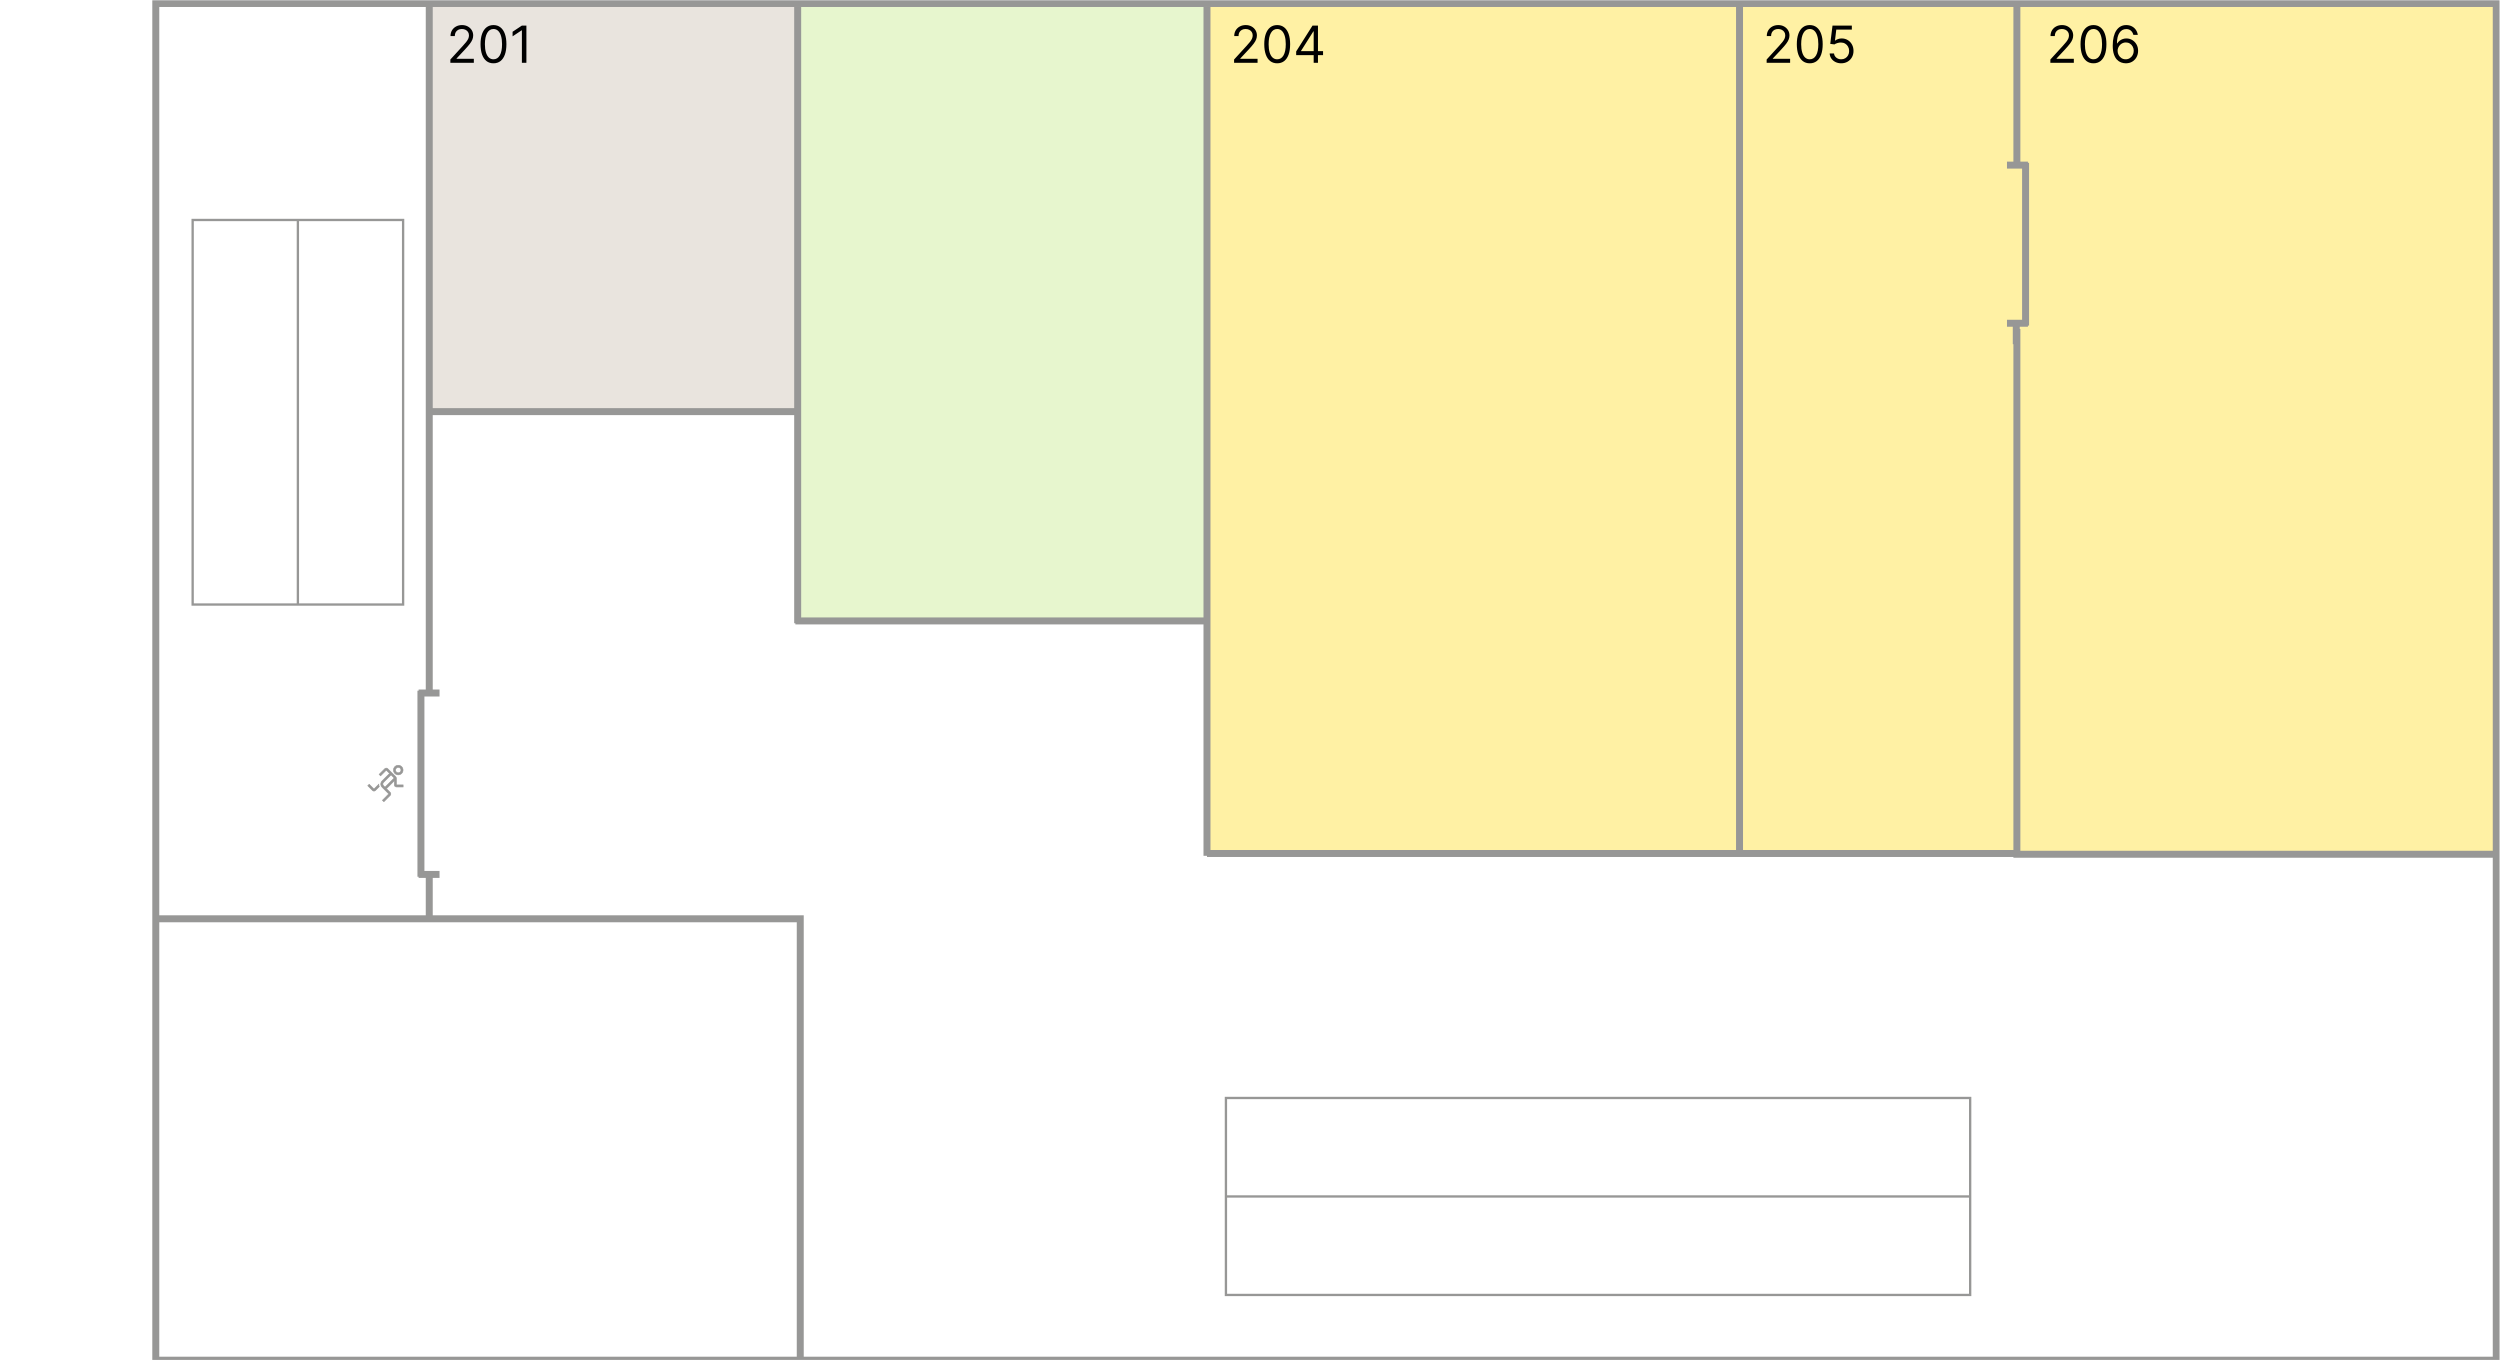 <svg width="1075" height="585" viewBox="0 0 1075 585" fill="none" xmlns="http://www.w3.org/2000/svg">
<rect width="1075" height="585" fill="white"/>
<g clip-path="url(#clip0_0_1)">
<mask id="mask0_0_1" style="mask-type:luminance" maskUnits="userSpaceOnUse" x="0" y="0" width="1075" height="585">
<path d="M0 0H1075V585H0V0Z" fill="white"/>
</mask>
<g mask="url(#mask0_0_1)">
<path opacity="0.7" d="M519 2H343V266H519V2Z" fill="#DDF2B9"/>
<path d="M173.34 94.59H82.84V259.95H173.34V94.59ZM847.17 472.13H527.15V556.83H847.17V472.13Z" stroke="#979796" stroke-miterlimit="10"/>
<path d="M343 1H184V176H343V1Z" fill="#E9E4DE"/>
<path opacity="0.9" d="M747 1H519V368H747V1Z" fill="#FFF09A"/>
<path opacity="0.9" d="M1073.39 1.5H747.19V367.83H1073.39V1.5Z" fill="#FFF09A"/>
<path d="M170.46 334.76C170.46 334.45 170.34 334.15 170.11 333.93L166.72 330.54C166.639 330.458 166.543 330.392 166.436 330.348C166.33 330.303 166.215 330.28 166.1 330.28C165.985 330.28 165.87 330.303 165.764 330.348C165.657 330.392 165.561 330.458 165.48 330.54L163.03 332.99L163.65 333.61L166.1 331.16L167.52 332.58L164.28 335.82C163.929 336.174 163.733 336.652 163.733 337.15C163.733 337.648 163.929 338.126 164.28 338.48L167.18 341.38L164.45 344.11L165.07 344.73L167.8 342C167.882 341.919 167.948 341.823 167.992 341.716C168.037 341.61 168.06 341.495 168.06 341.38C168.06 341.265 168.037 341.15 167.992 341.044C167.948 340.937 167.882 340.841 167.8 340.76L166.17 339.13L169.58 335.72V337.51C169.58 338 169.97 338.39 170.46 338.39H173.34V337.51H170.46V334.76ZM165.55 338.49L164.91 337.85C164.817 337.757 164.744 337.648 164.694 337.527C164.643 337.406 164.618 337.276 164.618 337.145C164.618 337.014 164.643 336.884 164.694 336.763C164.744 336.642 164.817 336.533 164.91 336.44L168.15 333.2L169.5 334.55L165.56 338.49H165.55ZM171.25 333.19C172.38 333.19 173.31 332.27 173.31 331.13C173.31 329.99 172.39 329.07 171.25 329.07C170.11 329.07 169.19 329.99 169.19 331.13C169.19 332.27 170.11 333.19 171.25 333.19ZM171.25 329.96C171.9 329.96 172.43 330.49 172.43 331.14C172.43 331.79 171.9 332.32 171.25 332.32C170.6 332.32 170.07 331.79 170.07 331.14C170.07 330.49 170.6 329.96 171.25 329.96ZM162.86 337.24C162.87 337.59 162.95 337.94 163.09 338.25L161.43 339.91C161.26 340.08 161.03 340.17 160.81 340.17C160.59 340.17 160.36 340.08 160.19 339.91L158.14 337.86L158.76 337.24L160.81 339.29L162.86 337.24Z" fill="#979796" stroke="#979796" stroke-width="0.25" stroke-miterlimit="10"/>
<path d="M128.09 94.59V259.94M527.15 514.48H847.17" stroke="#979796" stroke-miterlimit="10"/>
<path d="M911.83 584.88H1073.39V1.5H66.99V584.88H911.83Z" stroke="#979796" stroke-width="3" stroke-miterlimit="10"/>
<path d="M867.26 141.46V367.33H1074.4M68 395.08H344.11V584.38M184.58 1V296.99M184.58 375.8V395.08M867.26 70.2V1" stroke="#979796" stroke-width="3" stroke-miterlimit="10"/>
<path d="M342 267H518" stroke="#979796" stroke-width="3" stroke-miterlimit="10"/>
<path d="M185 177H344" stroke="#979796" stroke-width="3" stroke-miterlimit="10"/>
<path d="M343 3V268" stroke="#979796" stroke-width="3" stroke-miterlimit="10"/>
<path d="M519 3V368" stroke="#979796" stroke-width="3" stroke-miterlimit="10"/>
<path d="M748 2V367" stroke="#979796" stroke-width="3" stroke-miterlimit="10"/>
<path d="M871 70V140" stroke="#979796" stroke-width="3" stroke-miterlimit="10"/>
<path d="M181 297V377" stroke="#979796" stroke-width="3" stroke-miterlimit="10"/>
<path d="M180 298H189" stroke="#979796" stroke-width="3" stroke-miterlimit="10"/>
<path d="M180 376H189" stroke="#979796" stroke-width="3" stroke-miterlimit="10"/>
<path d="M863 71H872" stroke="#979796" stroke-width="3" stroke-miterlimit="10"/>
<path d="M863 139H872" stroke="#979796" stroke-width="3" stroke-miterlimit="10"/>
<path d="M867 139V148" stroke="#979796" stroke-width="3" stroke-miterlimit="10"/>
</g>
<path d="M519 367H867" stroke="#979796" stroke-width="3" stroke-miterlimit="10"/>
<path d="M193.656 27V25.594L198.937 19.812C199.557 19.135 200.068 18.547 200.469 18.047C200.87 17.542 201.167 17.068 201.359 16.625C201.557 16.177 201.656 15.708 201.656 15.219C201.656 14.656 201.521 14.169 201.25 13.758C200.984 13.346 200.62 13.029 200.156 12.805C199.693 12.581 199.172 12.469 198.594 12.469C197.979 12.469 197.443 12.596 196.984 12.852C196.531 13.102 196.18 13.453 195.93 13.906C195.685 14.359 195.563 14.891 195.563 15.5H193.719C193.719 14.562 193.935 13.74 194.367 13.031C194.799 12.323 195.388 11.771 196.133 11.375C196.883 10.979 197.724 10.781 198.656 10.781C199.594 10.781 200.424 10.979 201.148 11.375C201.872 11.771 202.44 12.305 202.852 12.977C203.263 13.648 203.469 14.396 203.469 15.219C203.469 15.807 203.362 16.383 203.148 16.945C202.94 17.503 202.576 18.125 202.055 18.812C201.539 19.495 200.823 20.328 199.906 21.312L196.313 25.156V25.281H203.75V27H193.656ZM212.195 27.219C211.018 27.219 210.016 26.898 209.188 26.258C208.359 25.612 207.727 24.677 207.289 23.453C206.852 22.224 206.633 20.74 206.633 19C206.633 17.271 206.852 15.794 207.289 14.57C207.732 13.341 208.367 12.404 209.195 11.758C210.029 11.107 211.029 10.781 212.195 10.781C213.362 10.781 214.359 11.107 215.188 11.758C216.021 12.404 216.656 13.341 217.094 14.57C217.536 15.794 217.758 17.271 217.758 19C217.758 20.74 217.539 22.224 217.102 23.453C216.664 24.677 216.031 25.612 215.203 26.258C214.375 26.898 213.372 27.219 212.195 27.219ZM212.195 25.5C213.362 25.5 214.268 24.938 214.914 23.812C215.56 22.688 215.883 21.083 215.883 19C215.883 17.615 215.734 16.435 215.438 15.461C215.146 14.487 214.724 13.745 214.172 13.234C213.625 12.724 212.966 12.469 212.195 12.469C211.039 12.469 210.135 13.039 209.484 14.18C208.833 15.315 208.508 16.922 208.508 19C208.508 20.385 208.654 21.562 208.945 22.531C209.237 23.5 209.656 24.237 210.203 24.742C210.755 25.247 211.419 25.5 212.195 25.5ZM226.352 11V27H224.414V13.031H224.32L220.414 15.625V13.656L224.414 11H226.352Z" fill="black"/>
<path d="M530.656 27V25.594L535.937 19.812C536.557 19.135 537.068 18.547 537.469 18.047C537.87 17.542 538.167 17.068 538.359 16.625C538.557 16.177 538.656 15.708 538.656 15.219C538.656 14.656 538.521 14.169 538.25 13.758C537.984 13.346 537.62 13.029 537.156 12.805C536.693 12.581 536.172 12.469 535.594 12.469C534.979 12.469 534.443 12.596 533.984 12.852C533.531 13.102 533.18 13.453 532.93 13.906C532.685 14.359 532.563 14.891 532.563 15.5H530.719C530.719 14.562 530.935 13.74 531.367 13.031C531.799 12.323 532.388 11.771 533.133 11.375C533.883 10.979 534.724 10.781 535.656 10.781C536.594 10.781 537.424 10.979 538.148 11.375C538.872 11.771 539.44 12.305 539.852 12.977C540.263 13.648 540.469 14.396 540.469 15.219C540.469 15.807 540.362 16.383 540.148 16.945C539.94 17.503 539.576 18.125 539.055 18.812C538.539 19.495 537.823 20.328 536.906 21.312L533.313 25.156V25.281H540.75V27H530.656ZM549.195 27.219C548.018 27.219 547.016 26.898 546.188 26.258C545.359 25.612 544.727 24.677 544.289 23.453C543.852 22.224 543.633 20.74 543.633 19C543.633 17.271 543.852 15.794 544.289 14.57C544.732 13.341 545.367 12.404 546.195 11.758C547.029 11.107 548.029 10.781 549.195 10.781C550.362 10.781 551.359 11.107 552.188 11.758C553.021 12.404 553.656 13.341 554.094 14.57C554.536 15.794 554.758 17.271 554.758 19C554.758 20.74 554.539 22.224 554.102 23.453C553.664 24.677 553.031 25.612 552.203 26.258C551.375 26.898 550.372 27.219 549.195 27.219ZM549.195 25.5C550.362 25.5 551.268 24.938 551.914 23.812C552.56 22.688 552.883 21.083 552.883 19C552.883 17.615 552.734 16.435 552.438 15.461C552.146 14.487 551.724 13.745 551.172 13.234C550.625 12.724 549.966 12.469 549.195 12.469C548.039 12.469 547.135 13.039 546.484 14.18C545.833 15.315 545.508 16.922 545.508 19C545.508 20.385 545.654 21.562 545.945 22.531C546.237 23.5 546.656 24.237 547.203 24.742C547.755 25.247 548.419 25.5 549.195 25.5ZM557.352 23.719V22.125L564.383 11H565.539V13.469H564.758L559.445 21.875V22H568.914V23.719H557.352ZM564.883 27V23.234V22.492V11H566.727V27H564.883Z" fill="black"/>
<path d="M759.656 27V25.594L764.937 19.812C765.557 19.135 766.068 18.547 766.469 18.047C766.87 17.542 767.167 17.068 767.359 16.625C767.557 16.177 767.656 15.708 767.656 15.219C767.656 14.656 767.521 14.169 767.25 13.758C766.984 13.346 766.62 13.029 766.156 12.805C765.693 12.581 765.172 12.469 764.594 12.469C763.979 12.469 763.443 12.596 762.984 12.852C762.531 13.102 762.18 13.453 761.93 13.906C761.685 14.359 761.563 14.891 761.563 15.5H759.719C759.719 14.562 759.935 13.74 760.367 13.031C760.799 12.323 761.388 11.771 762.133 11.375C762.883 10.979 763.724 10.781 764.656 10.781C765.594 10.781 766.424 10.979 767.148 11.375C767.872 11.771 768.44 12.305 768.852 12.977C769.263 13.648 769.469 14.396 769.469 15.219C769.469 15.807 769.362 16.383 769.148 16.945C768.94 17.503 768.576 18.125 768.055 18.812C767.539 19.495 766.823 20.328 765.906 21.312L762.313 25.156V25.281H769.75V27H759.656ZM778.195 27.219C777.018 27.219 776.016 26.898 775.188 26.258C774.359 25.612 773.727 24.677 773.289 23.453C772.852 22.224 772.633 20.74 772.633 19C772.633 17.271 772.852 15.794 773.289 14.57C773.732 13.341 774.367 12.404 775.195 11.758C776.029 11.107 777.029 10.781 778.195 10.781C779.362 10.781 780.359 11.107 781.188 11.758C782.021 12.404 782.656 13.341 783.094 14.57C783.536 15.794 783.758 17.271 783.758 19C783.758 20.74 783.539 22.224 783.102 23.453C782.664 24.677 782.031 25.612 781.203 26.258C780.375 26.898 779.372 27.219 778.195 27.219ZM778.195 25.5C779.362 25.5 780.268 24.938 780.914 23.812C781.56 22.688 781.883 21.083 781.883 19C781.883 17.615 781.734 16.435 781.438 15.461C781.146 14.487 780.724 13.745 780.172 13.234C779.625 12.724 778.966 12.469 778.195 12.469C777.039 12.469 776.135 13.039 775.484 14.18C774.833 15.315 774.508 16.922 774.508 19C774.508 20.385 774.654 21.562 774.945 22.531C775.237 23.5 775.656 24.237 776.203 24.742C776.755 25.247 777.419 25.5 778.195 25.5ZM791.727 27.219C790.81 27.219 789.984 27.037 789.25 26.672C788.516 26.307 787.927 25.807 787.484 25.172C787.042 24.537 786.799 23.812 786.758 23H788.633C788.706 23.724 789.034 24.323 789.617 24.797C790.206 25.266 790.909 25.5 791.727 25.5C792.383 25.5 792.966 25.346 793.477 25.039C793.992 24.732 794.396 24.31 794.688 23.773C794.984 23.232 795.133 22.62 795.133 21.938C795.133 21.24 794.979 20.617 794.672 20.07C794.37 19.518 793.953 19.083 793.422 18.766C792.891 18.448 792.284 18.287 791.602 18.281C791.112 18.276 790.609 18.352 790.094 18.508C789.578 18.659 789.154 18.854 788.82 19.094L787.008 18.875L787.977 11H796.289V12.719H789.602L789.039 17.438H789.133C789.461 17.177 789.872 16.961 790.367 16.789C790.862 16.617 791.378 16.531 791.914 16.531C792.893 16.531 793.766 16.766 794.531 17.234C795.302 17.698 795.906 18.333 796.344 19.141C796.786 19.948 797.008 20.87 797.008 21.906C797.008 22.927 796.779 23.838 796.32 24.641C795.867 25.438 795.242 26.068 794.445 26.531C793.648 26.99 792.742 27.219 791.727 27.219Z" fill="black"/>
<path d="M881.656 27V25.594L886.937 19.812C887.557 19.135 888.068 18.547 888.469 18.047C888.87 17.542 889.167 17.068 889.359 16.625C889.557 16.177 889.656 15.708 889.656 15.219C889.656 14.656 889.521 14.169 889.25 13.758C888.984 13.346 888.62 13.029 888.156 12.805C887.693 12.581 887.172 12.469 886.594 12.469C885.979 12.469 885.443 12.596 884.984 12.852C884.531 13.102 884.18 13.453 883.93 13.906C883.685 14.359 883.563 14.891 883.563 15.5H881.719C881.719 14.562 881.935 13.74 882.367 13.031C882.799 12.323 883.388 11.771 884.133 11.375C884.883 10.979 885.724 10.781 886.656 10.781C887.594 10.781 888.424 10.979 889.148 11.375C889.872 11.771 890.44 12.305 890.852 12.977C891.263 13.648 891.469 14.396 891.469 15.219C891.469 15.807 891.362 16.383 891.148 16.945C890.94 17.503 890.576 18.125 890.055 18.812C889.539 19.495 888.823 20.328 887.906 21.312L884.313 25.156V25.281H891.75V27H881.656ZM900.195 27.219C899.018 27.219 898.016 26.898 897.188 26.258C896.359 25.612 895.727 24.677 895.289 23.453C894.852 22.224 894.633 20.74 894.633 19C894.633 17.271 894.852 15.794 895.289 14.57C895.732 13.341 896.367 12.404 897.195 11.758C898.029 11.107 899.029 10.781 900.195 10.781C901.362 10.781 902.359 11.107 903.188 11.758C904.021 12.404 904.656 13.341 905.094 14.57C905.536 15.794 905.758 17.271 905.758 19C905.758 20.74 905.539 22.224 905.102 23.453C904.664 24.677 904.031 25.612 903.203 26.258C902.375 26.898 901.372 27.219 900.195 27.219ZM900.195 25.5C901.362 25.5 902.268 24.938 902.914 23.812C903.56 22.688 903.883 21.083 903.883 19C903.883 17.615 903.734 16.435 903.438 15.461C903.146 14.487 902.724 13.745 902.172 13.234C901.625 12.724 900.966 12.469 900.195 12.469C899.039 12.469 898.135 13.039 897.484 14.18C896.833 15.315 896.508 16.922 896.508 19C896.508 20.385 896.654 21.562 896.945 22.531C897.237 23.5 897.656 24.237 898.203 24.742C898.755 25.247 899.419 25.5 900.195 25.5ZM914.039 27.219C913.383 27.208 912.727 27.083 912.07 26.844C911.414 26.604 910.815 26.201 910.273 25.633C909.732 25.06 909.297 24.287 908.969 23.312C908.641 22.333 908.477 21.104 908.477 19.625C908.477 18.208 908.609 16.953 908.875 15.859C909.141 14.76 909.526 13.836 910.031 13.086C910.536 12.331 911.146 11.758 911.859 11.367C912.578 10.977 913.388 10.781 914.289 10.781C915.185 10.781 915.982 10.961 916.68 11.32C917.383 11.675 917.956 12.169 918.398 12.805C918.841 13.44 919.128 14.172 919.258 15H917.352C917.174 14.281 916.831 13.685 916.32 13.211C915.81 12.737 915.133 12.5 914.289 12.5C913.049 12.5 912.073 13.039 911.359 14.117C910.651 15.195 910.294 16.708 910.289 18.656H910.414C910.706 18.213 911.052 17.836 911.453 17.523C911.859 17.206 912.307 16.961 912.797 16.789C913.286 16.617 913.805 16.531 914.352 16.531C915.268 16.531 916.107 16.76 916.867 17.219C917.628 17.672 918.237 18.299 918.695 19.102C919.154 19.898 919.383 20.812 919.383 21.844C919.383 22.833 919.161 23.74 918.719 24.562C918.276 25.38 917.654 26.031 916.852 26.516C916.055 26.995 915.117 27.229 914.039 27.219ZM914.039 25.5C914.695 25.5 915.284 25.336 915.805 25.008C916.331 24.68 916.745 24.24 917.047 23.688C917.354 23.135 917.508 22.521 917.508 21.844C917.508 21.182 917.359 20.581 917.063 20.039C916.771 19.492 916.367 19.057 915.852 18.734C915.341 18.412 914.758 18.25 914.102 18.25C913.607 18.25 913.146 18.349 912.719 18.547C912.292 18.74 911.917 19.005 911.594 19.344C911.276 19.682 911.026 20.07 910.844 20.508C910.661 20.94 910.57 21.396 910.57 21.875C910.57 22.51 910.719 23.104 911.016 23.656C911.318 24.208 911.729 24.654 912.25 24.992C912.776 25.331 913.372 25.5 914.039 25.5Z" fill="black"/>
</g>
<defs>
<clipPath id="clip0_0_1">
<rect width="1075" height="585" fill="white"/>
</clipPath>
</defs>
</svg>
